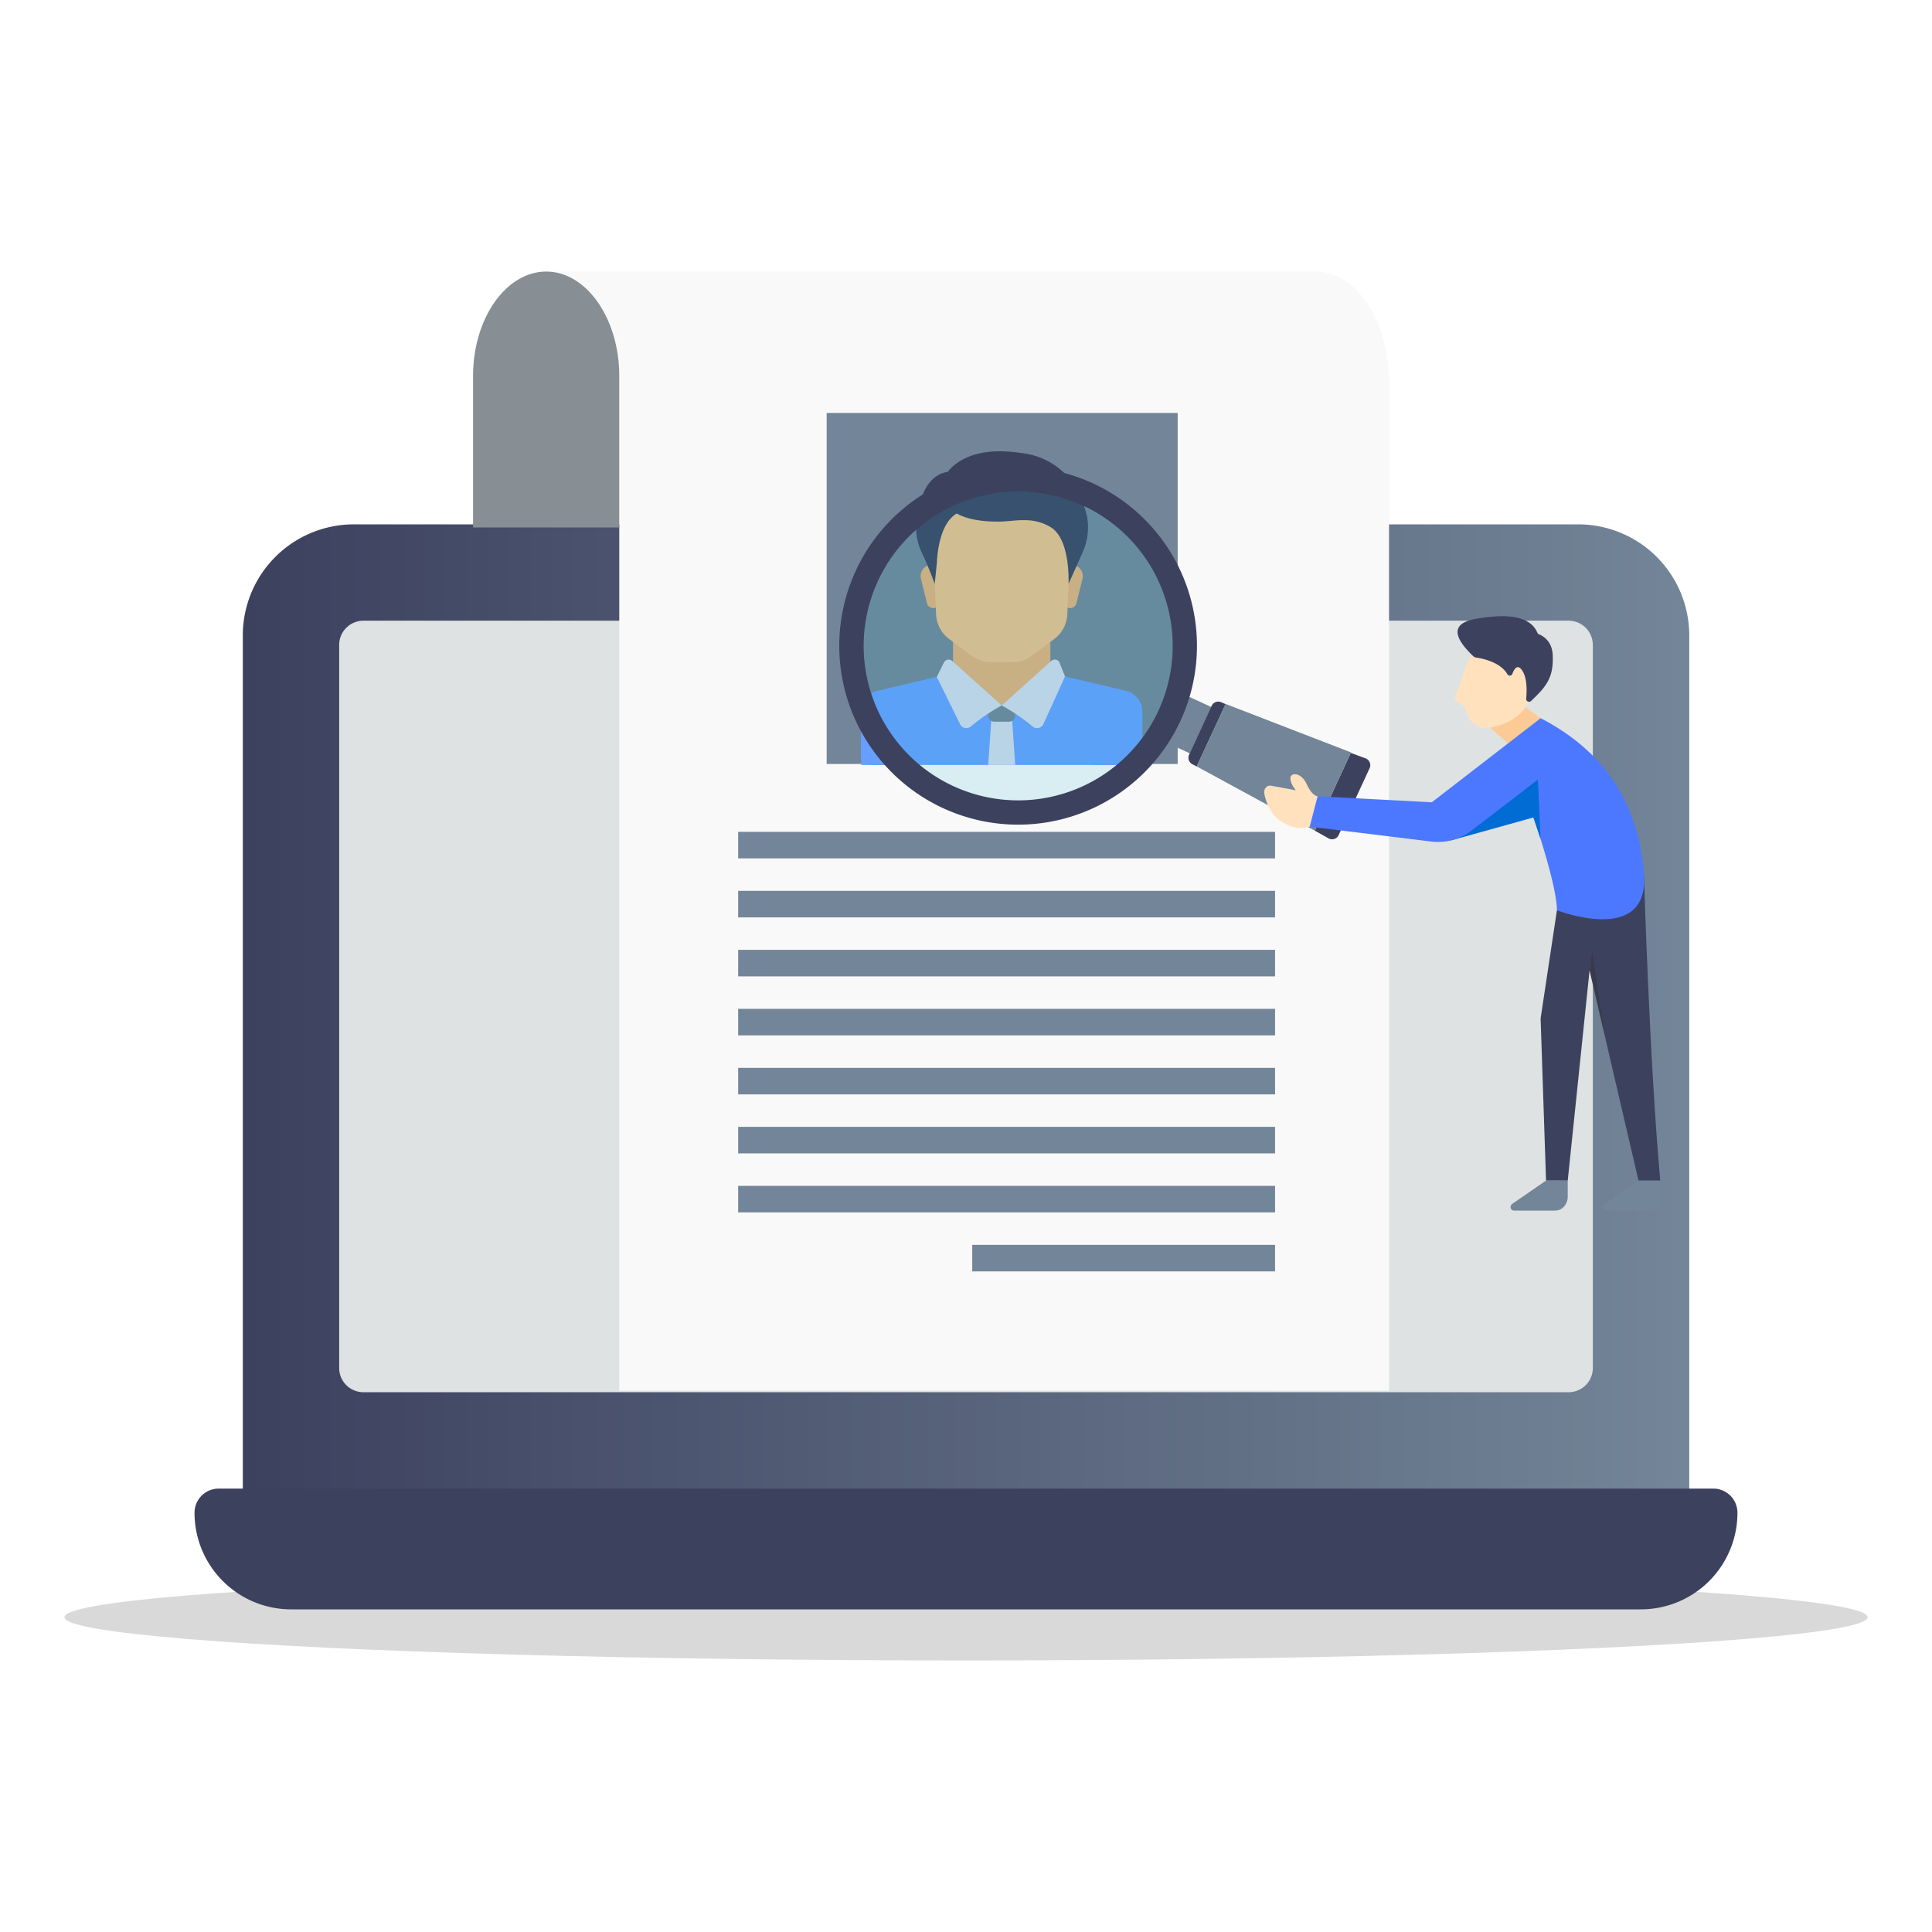 <svg xmlns="http://www.w3.org/2000/svg" xmlns:xlink="http://www.w3.org/1999/xlink" id="Layer_1" data-name="Layer 1" viewBox="0 0 960 960"><defs><style>.cls-1,.cls-12{opacity:0.15;}.cls-2{fill:#dfe2e2;}.cls-3{fill:url(#linear-gradient);}.cls-4{fill:#3c415e;}.cls-5{fill:#faf9f9;}.cls-6{fill:#878f94;}.cls-7{fill:#738598;}.cls-8{fill:#e6af78;}.cls-9{fill:#669fff;}.cls-10{fill:#f0c087;}.cls-11{fill:#d5daeb;}.cls-12{fill:#1cb3c8;}.cls-13{fill:#006cd4;}.cls-14{fill:#fccb95;}.cls-15{fill:#4c78ff;}.cls-16{fill:#ffe1bd;}.cls-17{fill:#333;opacity:0.44;}</style><linearGradient id="linear-gradient" x1="-7325.15" y1="512.1" x2="-6606.46" y2="512.1" gradientTransform="matrix(-1, 0, 0, 1, -6485.81, 0)" gradientUnits="userSpaceOnUse"><stop offset="0" stop-color="#738598"></stop><stop offset="1" stop-color="#3c415e"></stop></linearGradient></defs><title>Credentialing amp Enrollment icon</title><ellipse class="cls-1" cx="480" cy="803.58" rx="448" ry="21.49"></ellipse><rect class="cls-2" x="168.56" y="308.46" width="622.87" height="383.31"></rect><path class="cls-3" d="M120.65,315.6V751.66a12,12,0,0,0,12,12H827.37a12,12,0,0,0,12-12V315.6a55.18,55.18,0,0,0-55.18-55.05H175.85A55.19,55.19,0,0,0,120.65,315.6ZM779.46,691.77H180.54a12,12,0,0,1-12-12V320.44a12,12,0,0,1,12-12H779.46a12,12,0,0,1,12,12V679.79A12,12,0,0,1,779.46,691.77Z"></path><path class="cls-4" d="M108.67,739.68H851.33a12,12,0,0,1,12,12h0a48,48,0,0,1-48,48H144.66a48,48,0,0,1-48-48h0A12,12,0,0,1,108.67,739.68Z"></path><path class="cls-5" d="M690.2,189.59V691.05H307.71V189.59c0-30.06-16.35-54.66-36.32-54.66H653.88C673.85,134.93,690.2,159.53,690.2,189.59Z"></path><path class="cls-6" d="M235.06,262.1V186.77c0-28.51,16.35-51.84,36.33-51.84s36.32,23.33,36.32,51.84V262.1Z"></path><rect class="cls-7" x="410.76" y="205.19" width="174.43" height="174.43" transform="translate(995.95 584.81) rotate(180)"></rect><path class="cls-8" d="M457.61,287.6l3,12.13a3.23,3.23,0,0,0,3.13,2.45h0a3.24,3.24,0,0,0,3.21-2.83l1.55-12.41a5.56,5.56,0,0,0-5.52-6.26h0A5.56,5.56,0,0,0,457.61,287.6Z"></path><path class="cls-8" d="M537.88,287.6l-3,12.13a3.23,3.23,0,0,1-3.13,2.45h0a3.24,3.24,0,0,1-3.21-2.83L527,286.94a5.57,5.57,0,0,1,5.52-6.26h0A5.57,5.57,0,0,1,537.88,287.6Z"></path><polygon class="cls-8" points="473.56 334.42 473.56 315.61 521.92 315.61 521.92 334.42 497.74 355.92 473.56 334.42"></polygon><path class="cls-9" d="M436.16,343.22l33.25-7.83a4.77,4.77,0,0,0,1.4-.56l26.93,15.71,25.88-16.47a5.43,5.43,0,0,0,2.45,1.33l33.25,7.82a10.74,10.74,0,0,1,8.28,10.46v21.05a5.37,5.37,0,0,1-5.37,5.37h-129a5.37,5.37,0,0,1-5.37-5.37V353.68A10.74,10.74,0,0,1,436.16,343.22Z"></path><path class="cls-10" d="M532.67,253.81l-2.34,51.51a16.13,16.13,0,0,1-6.43,12.17l-11.11,8.33a16.16,16.16,0,0,1-9.68,3.23H492.37a16.1,16.1,0,0,1-9.68-3.23l-11.11-8.33a16.13,16.13,0,0,1-6.43-12.17l-2.34-51.51Z"></path><path class="cls-9" d="M547.88,362.66,565.29,347a10.72,10.72,0,0,1,2.31,6.66V380.1H543.42v-7.44A13.43,13.43,0,0,1,547.88,362.66Z"></path><path class="cls-9" d="M447.6,362.66,430.19,347a10.72,10.72,0,0,0-2.31,6.66V380.1h24.18v-7.44A13.43,13.43,0,0,0,447.6,362.66Z"></path><polygon class="cls-11" points="491.02 380.1 504.46 380.1 502.78 355.92 492.7 355.92 491.02 380.1"></polygon><path class="cls-7" d="M491,350.54h13.44v5.06a3,3,0,0,1-3,3H494a3,3,0,0,1-3-3v-5.06Z"></path><path class="cls-11" d="M522.3,328.44l-24.56,22.1A92.54,92.54,0,0,1,513.11,361a3.45,3.45,0,0,0,5.34-1.2l10.76-23.68-2.88-7.19A2.68,2.68,0,0,0,522.3,328.44Z"></path><path class="cls-11" d="M473.18,328.44l24.56,22.1A92.54,92.54,0,0,0,482.37,361a3.44,3.44,0,0,1-5.33-1.2L465.5,336.37l3.65-7.43A2.68,2.68,0,0,1,473.18,328.44Z"></path><path class="cls-4" d="M481.45,236l-2.52,17.8c-11.5,2.3-13.15,20.35-13.39,25.5-.05.94-1.08,10.78-1.08,10.78s-3.17-8.74-6.46-15.56a28.87,28.87,0,0,1-2.6-15.91C456.86,246.19,462.26,228.87,481.45,236Z"></path><path class="cls-4" d="M509.37,225.37a35.88,35.88,0,0,1,28,22.56,61.24,61.24,0,0,1,2.7,8.32,30,30,0,0,1-2,17.9c-2.67,6.17-7.13,15.94-7.13,15.94s1.16-22.25-9-28.22c-9.4-5.54-17.63-2.69-26-2.69-22.5,0-28.8-8.48-27.71-18.81.57-5.34,8.74-16.47,29.56-16.12A91.12,91.12,0,0,1,509.37,225.37Z"></path><rect class="cls-7" x="366.78" y="413.34" width="266.78" height="13.19" transform="translate(1000.35 839.87) rotate(180)"></rect><rect class="cls-7" x="366.78" y="442.65" width="266.78" height="13.19" transform="translate(1000.35 898.5) rotate(180)"></rect><rect class="cls-7" x="366.78" y="471.97" width="266.78" height="13.19" transform="translate(1000.35 957.13) rotate(180)"></rect><rect class="cls-7" x="366.78" y="501.29" width="266.78" height="13.19" transform="translate(1000.35 1015.77) rotate(180)"></rect><rect class="cls-7" x="366.78" y="530.6" width="266.78" height="13.19" transform="translate(1000.35 1074.4) rotate(180)"></rect><rect class="cls-7" x="366.78" y="559.92" width="266.78" height="13.19" transform="translate(1000.35 1133.03) rotate(180)"></rect><rect class="cls-7" x="366.78" y="589.24" width="266.78" height="13.19" transform="translate(1000.35 1191.67) rotate(180)"></rect><rect class="cls-7" x="483.11" y="618.55" width="150.46" height="13.19" transform="translate(1116.67 1250.3) rotate(180)"></rect><rect class="cls-7" x="577.44" y="352.79" width="25.37" height="14.13" transform="translate(15.66 744.22) rotate(-65.16)"></rect><circle class="cls-12" cx="505.89" cy="320.9" r="76.78" transform="translate(-87.82 240.87) rotate(-24.71)"></circle><path class="cls-4" d="M475.27,237.47a88.87,88.87,0,1,0,114.05,52.8A88.87,88.87,0,0,0,475.27,237.47ZM532.36,393A76.78,76.78,0,1,1,578,294.44,76.77,76.77,0,0,1,532.36,393Z"></path><path class="cls-4" d="M653.34,412.77l6.84,3.83a3.61,3.61,0,0,0,5-1.66l15.37-33.21a3.6,3.6,0,0,0-2-4.89l-7.35-2.74Z"></path><path class="cls-4" d="M606.65,348.84a3.67,3.67,0,0,0-4.58,1.86L590.85,375a3.66,3.66,0,0,0,1.54,4.7l2.24,1.17,14.37-31Z"></path><polygon class="cls-7" points="594.63 380.82 653.34 412.77 671.34 373.88 609 349.79 594.63 380.82"></polygon><polygon class="cls-13" points="720.89 417.63 762.06 406.17 760.11 383.73 738.49 392.68 720.89 417.63"></polygon><polygon class="cls-14" points="765.52 356.88 757.41 350.91 738.49 359.86 752 371.8 765.52 356.88"></polygon><path class="cls-4" d="M816.87,434.46s2.7,92.5,8.1,152.18H814.16L789.84,482.2,779,586.64H768.22l-2.7-80.57,8.1-53.71Z"></path><path class="cls-7" d="M779,586.64v8c0,3.81-2.8,6.9-6.25,6.9H752.2c-1.62,0-2.22-2.33-.86-3.28l16.88-11.64Z"></path><path class="cls-7" d="M825,586.64v8c0,3.81-2.79,6.9-6.25,6.9H798.14c-1.61,0-2.22-2.33-.85-3.28l16.87-11.64Z"></path><path class="cls-15" d="M765.52,356.88l-54.06,41.77-56.75-3-5.4,14.92,62.05,7.61a27.26,27.26,0,0,0,19.94-5.56l26.11-20s16.21,44.76,16.21,59.68c0,0,46,17.91,43.25-17.9C815.07,410.67,806.06,377.76,765.52,356.88Z"></path><path class="cls-16" d="M733.09,359.86s2,4.22,13.51,0c8.11-3,13.51-8.95,13.51-14.92,0-11.93-10.81-26.85-18.92-23.87s-10.81,3-13.51,11.94c-1.72,5.7-3.45,10.2-4.47,12.71a2.67,2.67,0,0,0,1.08,3.32l3.39,1.87S730.38,359.86,733.09,359.86Z"></path><path class="cls-16" d="M654.71,395.67s-2.7,0-5.4-6-8.11-6-8.11-3,2.7,6,2.7,6l-12.35-2.27c-2-.38-3.78,1.65-3.34,3.9.78,4,2.73,9.72,7.58,13.29,8.11,6,15,3.17,15,3.17Z"></path><polygon class="cls-13" points="765.52 416.93 764.18 387.35 757.31 392.6 765.52 416.93"></polygon><polygon class="cls-17" points="797.28 514.16 791.14 472.57 790.08 482.49 797.28 514.16"></polygon><path class="cls-4" d="M733.14,326.63a1.41,1.41,0,0,1-.78-.29c-13.93-13.1-7.56-17.47,1.64-18.95h0c8.63-1.43,25.49-3.57,29.9,7a1.42,1.42,0,0,0,.81.8c1.68.65,6.51,3.13,6.82,10.31.47,11-2.88,15.41-10.8,22.85a1.44,1.44,0,0,1-2.36-1.37c.37-4.15.42-10.45-2.13-14-2.15-3-3.72-.88-4.72,1.75A1.38,1.38,0,0,1,749,335c-1.75-3-5.9-6.75-15.69-8.3Z"></path></svg>